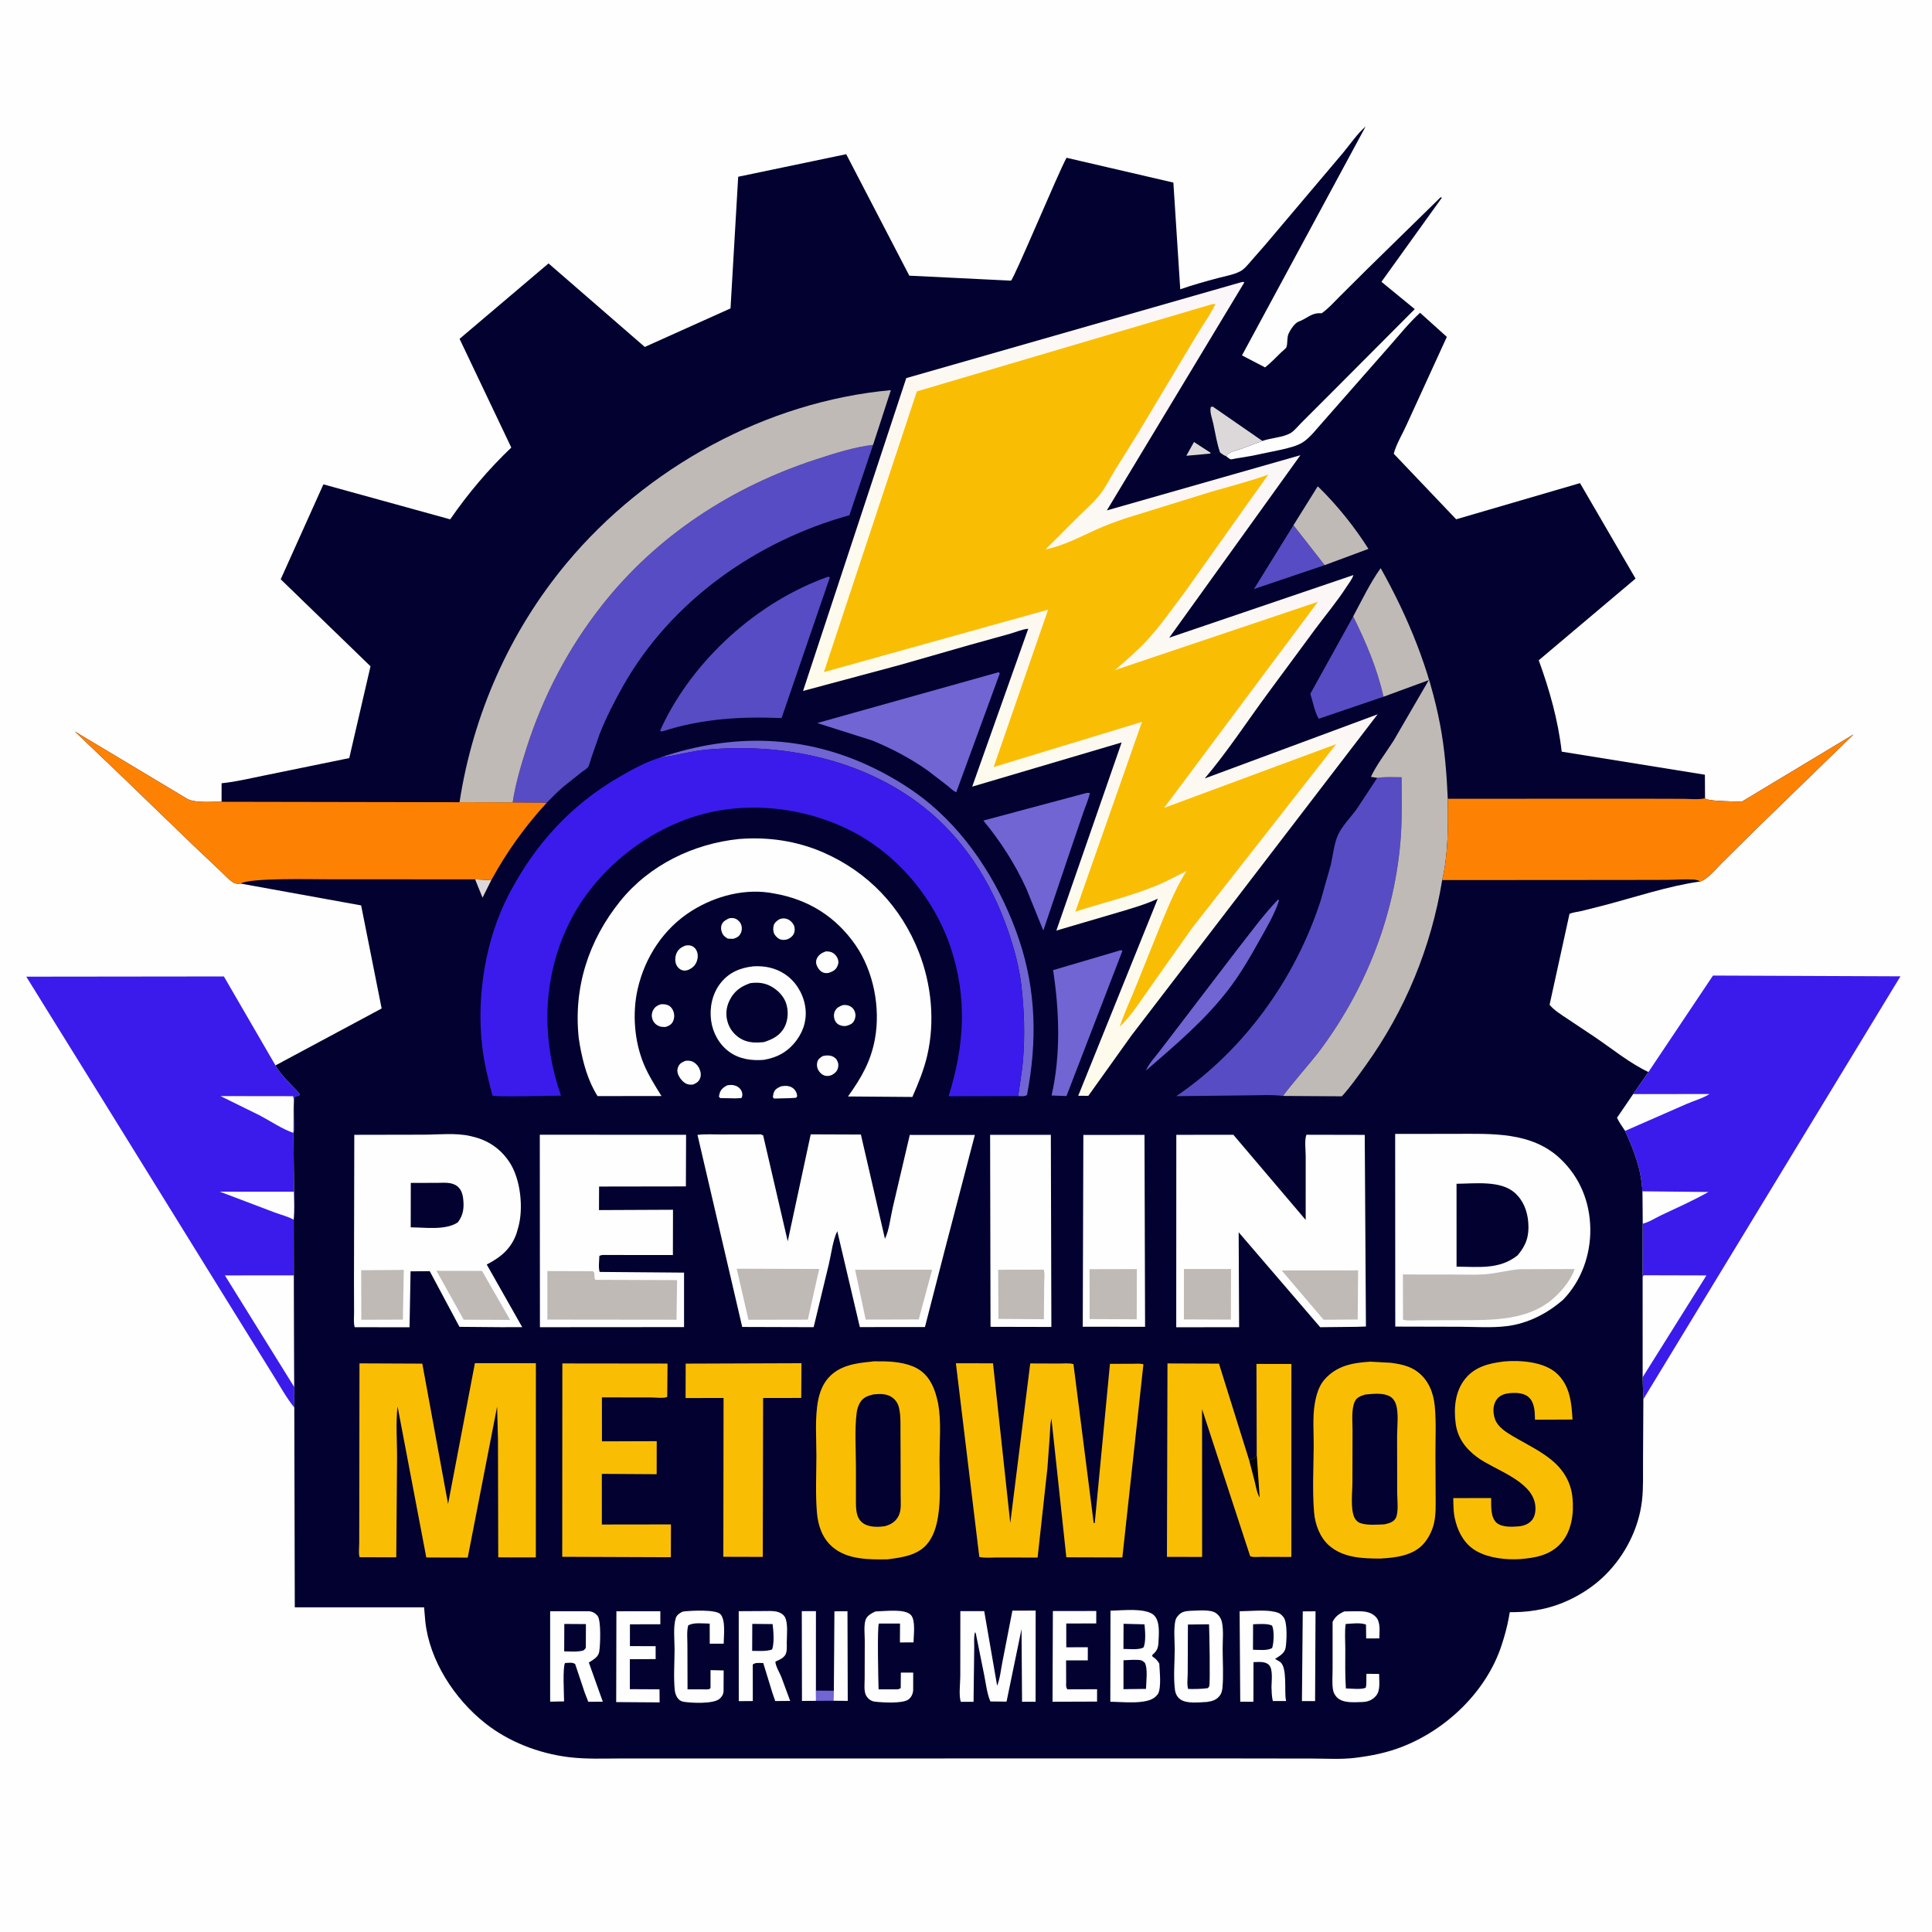 <svg version="1.1" xmlns="http://www.w3.org/2000/svg" style="display: block;" viewBox="0 0 2048 2048" width="1024" height="1024">
<defs>
	<linearGradient id="Gradient1" gradientUnits="userSpaceOnUse" x1="937.866" y1="865.271" x2="1454.46" y2="499.22">
		<stop class="stop0" offset="0" stop-opacity="1" stop-color="rgb(254,251,235)"/>
		<stop class="stop1" offset="1" stop-opacity="1" stop-color="rgb(251,246,249)"/>
	</linearGradient>
</defs>
<path transform="translate(0,0)" fill="rgb(254,254,254)" d="M -0 -0 L 2048 0 L 2048 2048 L -0 2048 L -0 -0 z"/>
<path transform="translate(0,0)" fill="rgb(59,27,235)" d="M 1747.41 1136.38 L 1815.84 1034.13 L 2014.56 1034.94 L 1742.03 1483.22 L 1741.18 1460.08 L 1741.16 1353.78 L 1741.29 1297.15 L 1740.98 1262.84 C 1739.82 1239.47 1732.23 1219.85 1722.63 1198.81 C 1719.67 1194.3 1716.23 1189.77 1714.05 1184.84 L 1731.14 1159.79 L 1747.41 1136.38 z"/>
<path transform="translate(0,0)" fill="rgb(254,254,254)" d="M 1740.98 1262.84 L 1811 1263.56 C 1794.78 1272.67 1778 1280.15 1761.19 1288.06 C 1755.05 1290.95 1747.88 1295.71 1741.29 1297.15 L 1740.98 1262.84 z"/>
<path transform="translate(0,0)" fill="rgb(254,254,254)" d="M 1731.14 1159.79 L 1812.17 1159.71 C 1805.4 1164.09 1795.52 1166.91 1787.94 1170.19 L 1722.63 1198.81 C 1719.67 1194.3 1716.23 1189.77 1714.05 1184.84 L 1731.14 1159.79 z"/>
<path transform="translate(0,0)" fill="rgb(254,254,254)" d="M 1741.16 1353.78 L 1742.5 1351.83 L 1808.9 1352 L 1741.18 1460.08 L 1741.16 1353.78 z"/>
<path transform="translate(0,0)" fill="rgb(59,27,235)" d="M 311.966 1492.07 C 303.579 1481.72 296.843 1469.27 289.741 1457.98 L 243.005 1382.62 L 110.576 1168.66 L 54.385 1078.11 L 27.869 1035.31 L 237.324 1035.07 L 292.031 1129.38 L 292.563 1130.33 C 297.118 1138.13 303.909 1144.89 310.075 1151.47 C 312.758 1154.33 316.01 1157.14 318.016 1160.5 C 314.527 1163.33 312.234 1160 311.756 1165.5 C 311.055 1173.57 311.712 1182.34 311.696 1190.48 C 311.69 1193.77 312.287 1197.88 311.05 1200.93 L 311.769 1263.29 C 311.795 1273.02 312.515 1283.31 311.365 1292.96 L 311.495 1351.95 L 311.943 1470.39 L 311.966 1492.07 z"/>
<path transform="translate(0,0)" fill="rgb(254,254,254)" d="M 311.365 1292.96 C 305.85 1289.68 297.271 1287.61 291.15 1285.26 L 233.035 1263.22 L 311.769 1263.29 C 311.795 1273.02 312.515 1283.31 311.365 1292.96 z"/>
<path transform="translate(0,0)" fill="rgb(254,254,254)" d="M 233.747 1161.89 L 310.675 1161.99 C 311.878 1165.49 311.217 1170.56 311.2 1174.34 L 311.05 1200.93 C 299.095 1196.86 286.837 1188.42 275.57 1182.5 L 233.747 1161.89 z"/>
<path transform="translate(0,0)" fill="rgb(254,254,254)" d="M 311.943 1470.39 L 238.402 1351.99 L 311.495 1351.95 L 311.943 1470.39 z"/>
<path transform="translate(0,0)" fill="rgb(2,1,47)" d="M 234.876 849.912 L 234.914 830.268 C 249.78 828.836 265.039 825.077 279.688 822.141 L 370.225 803.61 L 392.759 706.299 L 297.563 614.08 L 342.824 513.427 L 477.228 550.526 C 495.974 523.277 518.012 497.23 541.997 474.448 L 487.16 359.195 L 581.478 279.232 L 683.492 367.787 L 774.379 326.935 L 782.51 187.371 L 897.017 163.459 L 963.903 292.216 L 1071.64 297.509 C 1074.68 296.229 1122.21 182.115 1130.58 167.247 L 1243.82 193.535 L 1251.11 306.671 C 1264.11 302.078 1277.73 298.352 1291.04 294.781 C 1298.65 292.738 1307.52 291.306 1314.5 287.712 C 1319.08 285.357 1322.76 280.607 1326.11 276.773 L 1341.5 259.18 L 1423.24 162.544 C 1431.01 153.264 1438.56 141.935 1447.64 134.033 L 1316.56 376.727 L 1341.02 389.453 C 1347.18 384.646 1352.67 378.75 1358.28 373.323 C 1359.29 372.35 1363.15 369.321 1363.59 368.182 C 1365.25 363.851 1363.89 358.285 1365.96 353.691 C 1367.78 349.657 1372.45 342.359 1376.72 340.861 C 1385.26 337.869 1389.65 331.718 1399.59 332.013 L 1401 332.079 C 1408.12 327.162 1414.19 320.208 1420.31 314.112 L 1448.66 285.909 L 1527.11 209.087 L 1528.49 209.5 L 1464.39 298.719 L 1499.7 327.672 L 1406.94 420.748 L 1379.35 448.331 C 1375.91 451.745 1371.78 457.058 1367.59 459.353 C 1359.54 463.766 1347.2 464.186 1338.18 467.407 L 1315 476.053 C 1309.51 477.897 1303.21 478.607 1299.74 483.563 C 1300.96 484.411 1303.19 486.482 1304.5 486.885 C 1305.23 487.11 1308.74 486.221 1309.6 486.084 L 1327.12 483.179 L 1359.03 476.5 C 1366.15 474.769 1374.25 472.964 1380.59 469.144 C 1388.71 464.248 1396.85 453.124 1403.35 446.08 L 1473.06 366.771 C 1483.49 354.954 1493.68 342.133 1505.34 331.557 L 1533.7 357.114 L 1491.06 450.294 C 1486.91 459.64 1479.88 471.17 1477.44 480.981 L 1543.6 550.47 L 1674.88 512.128 L 1733.75 613.33 L 1631.13 699.912 C 1642.54 731.26 1651.68 763.541 1655.47 796.783 L 1807.26 821.238 L 1807.41 846.155 L 1808.22 846.805 C 1812.74 849.478 1839.42 849.47 1846.26 849.893 L 1964.8 778.505 L 1863.9 876.5 L 1824.53 915.505 C 1818.97 921.008 1809.63 932.474 1802.17 934.439 C 1767.95 939.282 1733.59 950.989 1700.18 959.721 L 1676.53 965.696 C 1672.38 966.67 1667.69 967.037 1663.76 968.639 L 1642.61 1065.1 C 1647.24 1070.8 1654.98 1075.6 1661.13 1079.71 L 1690.02 1098.96 C 1708.39 1111.34 1727.42 1127.03 1747.41 1136.38 L 1731.14 1159.79 L 1714.05 1184.84 C 1716.23 1189.77 1719.67 1194.3 1722.63 1198.81 C 1732.23 1219.85 1739.82 1239.47 1740.98 1262.84 L 1741.29 1297.15 L 1741.16 1353.78 L 1741.18 1460.08 L 1742.03 1483.22 L 1741.67 1548.82 C 1741.54 1562.62 1742.16 1577.15 1740.57 1590.82 C 1737.14 1620.34 1722.72 1648.58 1701.72 1669.49 C 1684.36 1686.78 1660.2 1700.05 1636.29 1705.36 C 1625.79 1707.69 1615.73 1708.85 1604.97 1708.97 C 1604.54 1708.97 1600.49 1708.94 1600.44 1708.98 C 1600.33 1709.08 1599.5 1714.35 1599.39 1714.92 C 1597.52 1724.99 1594.76 1734.96 1591.53 1744.68 C 1575.36 1793.37 1533.05 1833.71 1485.62 1851.94 C 1469.56 1858.11 1453.56 1861.25 1436.58 1863.37 C 1421.83 1865.21 1406.12 1864.17 1391.25 1864.14 L 1311.45 1864.03 L 1037.17 1864.03 L 743.648 1864.08 L 659.52 1864.05 C 640.521 1864.06 621.222 1864.98 602.347 1862.58 C 570.847 1858.56 539.348 1846.47 514.319 1826.67 C 481.874 1801 455.266 1760.42 450.833 1718.69 L 449.55 1703.81 L 312.487 1703.83 L 311.966 1492.07 L 311.943 1470.39 L 311.495 1351.95 L 311.365 1292.96 C 312.515 1283.31 311.795 1273.02 311.769 1263.29 L 311.05 1200.93 C 312.287 1197.88 311.69 1193.77 311.696 1190.48 C 311.712 1182.34 311.055 1173.57 311.756 1165.5 C 312.234 1160 314.527 1163.33 318.016 1160.5 C 316.01 1157.14 312.758 1154.33 310.075 1151.47 C 303.909 1144.89 297.118 1138.13 292.563 1130.33 L 292.031 1129.38 L 404.566 1069.03 L 382.821 959.768 L 255.124 936.631 L 252.586 936.812 C 250.46 936.783 248.686 936.427 246.88 935.233 C 241.981 931.993 237.223 926.604 232.914 922.565 L 203.779 895.01 L 130.467 824.178 L 79.315 775.38 L 198.24 846.684 C 206.645 851.585 224.635 849.652 234.876 849.912 z"/>
<path transform="translate(0,0)" fill="rgb(220,216,217)" d="M 503.648 932.152 L 520.762 933.055 L 511.506 951.548 L 503.648 932.152 z"/>
<path transform="translate(0,0)" fill="rgb(220,216,217)" d="M 1265.68 468.547 L 1283.24 479.947 L 1283 480.811 L 1274.45 481.617 L 1257.53 483.132 L 1265.68 468.547 z"/>
<path transform="translate(0,0)" fill="rgb(113,100,211)" d="M 864.907 1792.11 L 883.926 1792.27 L 883.509 1802.88 L 864.964 1802.96 L 864.907 1792.11 z"/>
<path transform="translate(0,0)" fill="rgb(254,254,254)" d="M 828.108 1151.5 C 832.45 1150.88 836.157 1150.64 840.011 1153.09 C 842.523 1154.69 844.361 1157.56 844.822 1160.5 C 845.149 1162.59 845.215 1161.69 843.886 1163.7 L 837.25 1164.1 L 820.5 1164.52 L 819.276 1163 C 819.535 1161.21 819.781 1159.21 820.5 1157.54 C 821.873 1154.36 825.099 1152.75 828.108 1151.5 z"/>
<path transform="translate(0,0)" fill="rgb(254,254,254)" d="M 770.764 1150.5 C 774.166 1149.88 777.234 1149.82 780.5 1151.21 C 783.249 1152.38 785.508 1154.65 786.439 1157.5 C 787.226 1159.91 787.099 1161.78 786 1163.97 L 780.003 1164.32 L 763.5 1164.03 L 762.054 1162.5 L 762.881 1158.88 C 764.165 1154.64 767.055 1152.56 770.764 1150.5 z"/>
<path transform="translate(0,0)" fill="rgb(254,254,254)" d="M 772.821 973.5 C 774.762 973.093 776.005 972.974 777.994 973.369 C 781.008 973.968 783.859 976.402 785.212 979.123 C 786.708 982.133 786.733 985.939 785.347 988.979 C 783.639 992.725 781.242 993.849 777.5 995.148 C 775.511 995.295 773.491 995.085 771.5 994.98 C 768.933 993.384 766.95 992.185 765.64 989.284 C 764.245 986.193 763.813 982.616 765.335 979.5 C 766.83 976.442 769.897 974.851 772.821 973.5 z"/>
<path transform="translate(0,0)" fill="rgb(254,254,254)" d="M 872.1 1119.5 C 874.658 1118.81 877.608 1118.58 880.229 1119.1 C 882.837 1119.62 885.575 1121.16 886.965 1123.5 C 888.633 1126.31 889.084 1128.6 888.375 1131.76 C 887.507 1135.63 885.145 1137.5 881.922 1139.5 C 879.806 1140.21 878.238 1140.81 875.95 1140.51 C 872.591 1140.08 870.128 1138.26 868.199 1135.58 C 866.292 1132.93 865.596 1129.75 866.214 1126.55 C 866.939 1122.79 869.103 1121.37 872.1 1119.5 z"/>
<path transform="translate(0,0)" fill="rgb(254,254,254)" d="M 893.342 1065.5 C 895.491 1065.19 897.432 1065.27 899.5 1065.97 C 902.75 1067.08 904.994 1069.27 906.145 1072.5 C 907.302 1075.75 907.011 1078.7 905.5 1081.82 C 903.814 1085.3 900.998 1086.35 897.5 1087.39 C 894.962 1088.06 892.209 1087.49 889.806 1086.5 C 887.523 1085.55 885.842 1083.61 884.933 1081.35 C 883.661 1078.18 883.64 1074.31 885.333 1071.28 C 887.122 1068.08 890.039 1066.67 893.342 1065.5 z"/>
<path transform="translate(0,0)" fill="rgb(254,254,254)" d="M 826.027 974.5 C 828.475 973.634 830.279 973.258 832.876 973.777 C 836.344 974.471 839.344 976.981 841.104 980 C 842.535 982.457 842.798 985.805 841.944 988.5 C 840.832 992.009 838.587 993.675 835.5 995.385 C 833.091 996.258 830.54 996.665 828 996.037 C 825.067 995.312 822.647 993.025 821.063 990.5 C 819.553 988.092 819.361 984.197 820.016 981.5 C 820.838 978.108 823.27 976.327 826.027 974.5 z"/>
<path transform="translate(0,0)" fill="rgb(254,254,254)" d="M 875.409 1008.5 C 877.457 1008.57 879.364 1008.57 881.301 1009.35 C 884.67 1010.72 887.153 1013.56 888.255 1017 C 889.242 1020.08 888.623 1022.72 887.004 1025.5 C 885.111 1028.75 881.903 1030.16 878.5 1031.28 C 876.114 1031.68 874.255 1031.71 872.039 1030.69 C 869.064 1029.33 866.779 1026.1 865.684 1023.1 C 864.791 1020.65 864.829 1018.31 865.95 1015.97 C 867.885 1011.93 871.376 1009.97 875.409 1008.5 z"/>
<path transform="translate(0,0)" fill="rgb(254,254,254)" d="M 700.767 1064.5 C 702.779 1064.4 705.087 1064.55 707.033 1065.15 C 710.006 1066.07 712.197 1068.28 713.443 1071.09 C 715.105 1074.85 715.143 1079.09 713.346 1082.81 C 711.678 1086.26 708.953 1087.49 705.5 1088.63 C 703.346 1088.62 700.875 1088.69 698.849 1087.86 C 695.507 1086.49 693.221 1084.32 691.831 1080.95 C 690.531 1077.8 690.666 1074.08 692.228 1071.06 C 694.182 1067.27 696.825 1065.72 700.767 1064.5 z"/>
<path transform="translate(0,0)" fill="rgb(254,254,254)" d="M 726.732 1124.5 C 728.904 1124.26 730.883 1124.29 733 1124.93 C 736.422 1125.96 739.535 1129.12 741.093 1132.26 C 742.732 1135.57 743.5 1139.3 742.186 1142.84 C 740.738 1146.74 738.184 1148.2 734.5 1149.7 C 732.506 1149.84 730.905 1149.88 728.954 1149.32 C 724.471 1148.03 720.744 1143.36 718.963 1139.23 C 717.722 1136.35 717.695 1133.59 718.979 1130.7 C 720.547 1127.18 723.291 1125.79 726.732 1124.5 z"/>
<path transform="translate(0,0)" fill="rgb(254,254,254)" d="M 726.076 1002.5 C 728.366 1001.97 730.829 1001.8 733.074 1002.68 C 735.486 1003.63 737.294 1005.32 738.379 1007.67 C 740.206 1011.62 739.957 1015.83 738.314 1019.81 C 736.574 1024.02 733.513 1026.36 729.5 1028.19 C 727.131 1028.8 725.651 1029.21 723.25 1028.5 C 720.506 1027.69 718.23 1025.49 717.021 1022.88 C 715.246 1019.05 715.533 1014.08 717.227 1010.28 C 719.042 1006.2 722.132 1004.21 726.076 1002.5 z"/>
<path transform="translate(0,0)" fill="rgb(254,254,254)" d="M 1380.99 1708.13 L 1394.52 1708.04 L 1394.05 1803.25 L 1380.11 1803.2 L 1380.99 1708.13 z"/>
<path transform="translate(0,0)" fill="rgb(254,254,254)" d="M 883.926 1792.27 L 884.511 1708.08 L 898.359 1707.95 L 898.66 1803.02 L 883.509 1802.88 L 883.926 1792.27 z"/>
<path transform="translate(0,0)" fill="rgb(220,216,217)" d="M 1299.74 483.563 C 1297.11 482.575 1295.5 481.397 1293.33 479.689 C 1289.87 469.844 1288.3 459.042 1286.08 448.86 C 1284.88 443.362 1282.22 437.101 1283.42 431.5 L 1285.5 430.961 L 1338.18 467.407 L 1315 476.053 C 1309.51 477.897 1303.21 478.607 1299.74 483.563 z"/>
<path transform="translate(0,0)" fill="rgb(254,254,254)" d="M 864.964 1802.96 L 850.119 1803.06 L 849.932 1707.86 L 864.935 1707.87 L 864.907 1792.11 L 864.964 1802.96 z"/>
<path transform="translate(0,0)" fill="rgb(87,76,195)" d="M 1371.12 556.744 L 1404.22 599.078 L 1329.22 624.41 L 1371.12 556.744 z"/>
<path transform="translate(0,0)" fill="rgb(254,254,254)" d="M 1424.87 1708.18 L 1438.26 1707.97 C 1445.61 1707.95 1453.11 1708.31 1458.46 1714.02 C 1463.77 1719.68 1462.19 1729.48 1462.15 1736.78 L 1448.2 1736.8 L 1448.02 1722.12 C 1442.22 1719.86 1432.73 1721.09 1426.46 1721.5 C 1425.3 1729.84 1426.06 1739.03 1426.07 1747.46 C 1426.08 1761.55 1425.72 1775.74 1426.69 1789.8 C 1431.97 1789.87 1443.41 1791.33 1447.8 1788.97 L 1448.36 1785.5 L 1448.45 1774.31 L 1461.93 1774.43 C 1461.85 1781.84 1463.6 1791.89 1458.64 1797.65 C 1454.73 1802.2 1449.86 1804.07 1444 1804.22 C 1435.71 1804.44 1423.56 1805.73 1417.19 1799.24 C 1415.26 1797.27 1413.81 1794.79 1413.22 1792.08 C 1411.73 1785.22 1412.66 1776.17 1412.6 1769.08 L 1412.6 1719.19 C 1415.66 1713.38 1419.01 1711 1424.87 1708.18 z"/>
<path transform="translate(0,0)" fill="rgb(254,254,254)" d="M 1116.09 1707.78 L 1162.1 1707.72 L 1162.07 1720.9 L 1130.28 1721 L 1130.3 1746.2 L 1153.14 1746.13 L 1153.11 1760.06 L 1130.09 1760.1 L 1130.18 1783.25 C 1130.19 1786.33 1129.64 1788.24 1131.5 1790.76 L 1162.96 1790.65 L 1162.92 1803.76 L 1115.73 1803.92 L 1116.09 1707.78 z"/>
<path transform="translate(0,0)" fill="rgb(254,254,254)" d="M 653.412 1708.01 L 699.989 1707.98 L 699.99 1721.79 L 667.771 1721.84 L 667.725 1744.97 L 695.001 1744.99 L 695.019 1758.71 L 667.67 1758.83 L 667.665 1777.87 L 667.667 1790.58 L 699.108 1790.76 L 699.243 1804.61 L 653.2 1804.29 L 653.412 1708.01 z"/>
<path transform="translate(0,0)" fill="rgb(254,254,254)" d="M 927.896 1708.23 L 931.5 1708.02 C 940.057 1707.81 959.445 1705.33 965.611 1711.97 C 970.783 1717.55 968.483 1733.66 968.349 1741.02 L 953.955 1741.06 L 954.072 1721.01 L 931.678 1721.03 C 929.765 1723.98 931.02 1781.71 931.345 1790.78 L 951.5 1790.79 C 952.904 1790.55 953.579 1790.18 954.804 1789.5 L 954.943 1773.01 L 968.04 1773.02 L 968.001 1791.5 C 967.823 1795.4 966.192 1799.04 963.07 1801.46 C 956.987 1806.16 934.844 1804.75 927.128 1803.78 C 923.404 1803.31 920.431 1800.99 918.426 1797.88 C 915.454 1793.26 916.587 1784.72 916.58 1779.43 L 916.677 1739.73 C 916.709 1733.2 915.556 1723.49 917.449 1717.41 C 918.936 1712.63 923.758 1710.27 927.896 1708.23 z"/>
<path transform="translate(0,0)" fill="rgb(254,254,254)" d="M 723.36 1708.5 L 726.5 1707.98 C 733.913 1707.32 758.761 1706.06 763.561 1711 C 769.506 1717.11 767.167 1734.25 767.145 1742.36 L 752.355 1742.38 L 752.304 1721.11 C 745.858 1721.02 734.863 1719.56 729.5 1723.07 C 727.815 1729.52 728.711 1737.58 728.694 1744.25 L 728.817 1790.76 L 749.5 1790.81 C 751.585 1790.67 751.42 1790.95 753.169 1789.5 L 753.199 1770.4 L 767.118 1770.73 L 767.006 1793 C 766.689 1796.38 765.114 1798.89 762.5 1801.01 C 755.888 1806.37 732.901 1805.33 724.502 1803.93 C 721.785 1803.47 719.586 1801.92 718.031 1799.64 C 716.533 1797.45 715.551 1794.32 715.283 1791.7 C 713.867 1777.86 715.043 1762.49 715.071 1748.5 C 715.091 1738.42 713.466 1725.01 716.285 1715.5 C 717.373 1711.82 720.241 1710.17 723.36 1708.5 z"/>
<path transform="translate(0,0)" fill="rgb(113,100,211)" d="M 1354.89 953.5 L 1355.79 954.625 C 1351.19 969.128 1342.39 983.726 1335 997 C 1325.03 1014.91 1314.68 1032.73 1302.16 1049.02 C 1276.93 1081.86 1245.87 1107.81 1214.78 1134.84 C 1217.76 1127.21 1225.8 1119.07 1230.75 1112.25 L 1311.41 1006.66 C 1325.4 988.975 1339.23 969.683 1354.89 953.5 z"/>
<path transform="translate(0,0)" fill="rgb(191,186,182)" d="M 1371.12 556.744 L 1396.88 515.473 C 1416.69 534.612 1435.97 558.572 1450.61 581.84 L 1404.22 599.078 L 1371.12 556.744 z"/>
<path transform="translate(0,0)" fill="rgb(254,254,254)" d="M 1314.05 1708 C 1325.33 1707.94 1340.61 1706.11 1351.42 1708.62 L 1352.5 1708.89 C 1356.26 1709.77 1358.24 1711.25 1360.64 1714.34 C 1364.89 1719.82 1364.02 1739.39 1362.86 1746.5 C 1361.87 1752.54 1356.29 1755.49 1351.62 1758.5 L 1352.56 1759.04 L 1354 1759.9 L 1356.99 1761.71 C 1364.77 1767.51 1361.33 1792.23 1363.06 1801.74 L 1363.33 1803.17 L 1349.27 1803.19 C 1348.05 1798.19 1347.98 1793.37 1347.82 1788.25 C 1347.91 1782.28 1349.5 1769.73 1345.42 1765.19 C 1341.41 1760.75 1334.17 1761.87 1328.76 1761.92 L 1328.66 1803.95 L 1314.7 1803.88 L 1314.05 1708 z"/>
<path transform="translate(0,0)" fill="rgb(2,1,47)" d="M 1328.33 1721.8 C 1333.54 1721.6 1344.13 1720.71 1348.5 1723.3 C 1350.89 1728.43 1350.36 1741.79 1348.5 1747.02 C 1343.19 1750.04 1334.3 1748.86 1328.21 1748.78 L 1328.33 1721.8 z"/>
<path transform="translate(0,0)" fill="rgb(254,254,254)" d="M 783.084 1707.92 L 809.073 1707.78 C 813.57 1707.8 818.811 1707.41 823.186 1708.35 C 826.6 1709.08 830.271 1711.06 832.046 1714.18 C 835.553 1720.35 834.022 1733.95 834.004 1740.98 C 833.994 1744.8 834.481 1750.11 832.781 1753.62 C 831.003 1757.3 826.632 1759.32 823.129 1760.84 L 821.948 1761.34 C 821.948 1765.76 826.527 1773.4 828.322 1777.83 L 837.614 1803.05 L 821.793 1803.18 L 818.648 1794.14 L 809.085 1762.89 C 805.504 1762.96 800.59 1762.04 797.972 1764.5 L 798.009 1803.18 L 783.136 1803.3 L 783.084 1707.92 z"/>
<path transform="translate(0,0)" fill="rgb(2,1,47)" d="M 797.445 1721.39 L 818.987 1721.6 C 819.946 1728.77 820.926 1741.8 818.466 1748.5 C 812.197 1750.77 804.005 1749.96 797.338 1749.99 L 797.445 1721.39 z"/>
<path transform="translate(0,0)" fill="rgb(254,254,254)" d="M 583.179 1708 L 624 1708 C 628.003 1708.18 630.999 1709.89 633.484 1712.97 C 637.383 1717.82 636.374 1744.54 635.166 1751.05 C 634.445 1754.93 631.662 1757.5 628.504 1759.58 L 625.604 1761.48 L 624.208 1762.39 L 638.996 1803.88 L 623.599 1803.94 L 619.971 1794.67 L 609.716 1764 C 606.959 1761.81 602.52 1762.77 599 1762.85 C 596.257 1767.18 597.95 1796.39 597.949 1803.56 L 583.171 1803.84 L 583.179 1708 z"/>
<path transform="translate(0,0)" fill="rgb(2,1,47)" d="M 598.194 1721.45 L 621.099 1721.6 L 621.013 1741.66 C 620.978 1742.76 621.182 1746.13 620.815 1747 C 620.378 1748.04 619.286 1748.67 618.521 1749.5 C 612.394 1751.39 604.488 1750.55 598.061 1750.52 L 598.194 1721.45 z"/>
<path transform="translate(0,0)" fill="rgb(87,76,195)" d="M 1466.57 738.58 L 1397.93 761.902 C 1393.69 755.283 1391.54 743.081 1388.99 735.446 L 1434.42 653.414 C 1447.99 680.869 1459.87 708.55 1466.57 738.58 z"/>
<path transform="translate(0,0)" fill="rgb(254,254,254)" d="M 1262.21 1707.5 C 1269.36 1707.42 1282.48 1705.83 1288.56 1709.7 C 1292.15 1711.98 1294.49 1715.72 1295.35 1719.85 C 1297.15 1728.5 1296.05 1738.85 1296.06 1747.77 C 1296.08 1761.32 1297.1 1775.94 1295.83 1789.35 C 1295.58 1791.95 1294.82 1795.02 1293.25 1797.15 C 1289.56 1802.15 1285.03 1803.36 1279.19 1804.18 C 1271.14 1804.46 1257.95 1806.32 1251.13 1801.34 C 1247.89 1798.98 1246.07 1795.42 1245.54 1791.5 C 1243.7 1777.83 1245.21 1762.4 1245.24 1748.48 C 1245.26 1739.12 1244.03 1727.67 1245.82 1718.5 C 1246.26 1716.23 1247.11 1714.68 1248.58 1712.93 C 1252.46 1708.31 1256.45 1707.87 1262.21 1707.5 z"/>
<path transform="translate(0,0)" fill="rgb(2,1,47)" d="M 1259.24 1722.07 L 1281.63 1721.81 C 1282 1728.22 1283 1784.47 1281.85 1787.5 C 1281.55 1788.28 1280.85 1788.83 1280.35 1789.5 C 1273.51 1790.47 1266.47 1790.48 1259.57 1790.4 C 1257.96 1786.79 1259.05 1777.77 1259.03 1773.59 L 1259.24 1722.07 z"/>
<path transform="translate(0,0)" fill="rgb(254,254,254)" d="M 1177.17 1707.37 C 1189 1707.27 1215.41 1703.92 1223.64 1712.6 C 1229.83 1719.11 1228.46 1732.48 1228.02 1741 C 1227.73 1746.57 1226.6 1749.88 1222.32 1753.53 L 1221.5 1754.21 L 1221.5 1755.82 C 1224.81 1758.21 1226.92 1759.88 1228.89 1763.5 C 1229.25 1771.35 1231.31 1788.86 1227.5 1795.71 L 1225.01 1798.46 C 1215.88 1807.33 1189.56 1803.97 1176.98 1803.92 L 1177.17 1707.37 z"/>
<path transform="translate(0,0)" fill="rgb(2,1,47)" d="M 1191.03 1721.29 L 1213.22 1721.87 C 1213.86 1728.02 1214.96 1741.02 1212.03 1746.5 C 1206.57 1749.16 1197.05 1747.95 1190.89 1747.93 L 1191.03 1721.29 z"/>
<path transform="translate(0,0)" fill="rgb(2,1,47)" d="M 1190.95 1759.94 C 1195.82 1759.82 1205.46 1758.85 1210 1760.06 C 1210.88 1760.29 1212.66 1761.92 1213.49 1762.5 C 1216.98 1768.74 1214.93 1782.95 1214.82 1790.3 L 1190.94 1790.59 L 1190.95 1759.94 z"/>
<path transform="translate(0,0)" fill="rgb(113,100,211)" d="M 699.771 803.025 C 776.502 776.898 853.553 778.563 926.842 814.479 C 948.181 824.936 968.748 837.68 986.913 853.053 C 1030.27 889.749 1062.19 942.451 1080.21 995.92 C 1098.58 1050.43 1099.4 1104.68 1088.68 1160.75 C 1086.07 1162.54 1082.51 1161.9 1079.35 1161.89 C 1080.99 1148.72 1083.52 1135.76 1084.54 1122.5 C 1086.52 1096.65 1085.72 1070.96 1082.75 1045.23 C 1080.36 1024.55 1074.87 1004.61 1068.01 985 C 1050.25 934.284 1021.18 888.528 978.564 855.08 C 914.504 804.803 830.169 787.554 750.224 794.557 C 733.025 796.064 716.699 800.961 699.771 803.025 z"/>
<path transform="translate(0,0)" fill="rgb(254,254,254)" d="M 1073.2 1707.33 L 1097.85 1707.28 L 1097.77 1803.94 L 1083.41 1803.96 L 1082.86 1726.9 L 1066.99 1803.79 L 1049.83 1803.61 C 1046.24 1795.12 1045.09 1784.65 1043.29 1775.61 L 1034.73 1733.19 C 1034.76 1732.34 1034.02 1730.83 1033.73 1730.01 C 1032.11 1733.6 1032.82 1742.14 1032.72 1746.29 L 1032 1803.98 L 1018.49 1804 C 1016.19 1797.23 1017.94 1784.27 1017.94 1776.9 L 1018 1707.87 L 1043.31 1707.84 L 1057 1786.91 C 1060.09 1779.38 1060.96 1769.94 1062.55 1761.95 L 1073.2 1707.33 z"/>
<path transform="translate(0,0)" fill="rgb(113,100,211)" d="M 1187.11 1007.5 L 1188.94 1007.19 L 1189.8 1008 L 1130.51 1161.84 L 1114.69 1161.3 C 1124.54 1118.44 1122.99 1071.57 1116.31 1028.38 L 1187.11 1007.5 z"/>
<path transform="translate(0,0)" fill="rgb(113,100,211)" d="M 1151.98 840.5 L 1155.36 840.5 C 1153.94 847.259 1150.91 853.988 1148.63 860.52 L 1136.74 895.306 L 1105.96 986.403 L 1087.95 942.038 C 1076.06 915.9 1060.63 891.909 1042.37 869.818 L 1151.98 840.5 z"/>
<path transform="translate(0,0)" fill="rgb(254,254,254)" d="M 798.537 1024.35 C 810.345 1023.61 821.833 1025.91 831.79 1032.49 C 843.155 1040 850.869 1052.3 853.328 1065.63 C 855.736 1078.68 852.672 1091.19 844.908 1102 C 836.008 1114.39 824.608 1120.97 809.714 1123.48 C 796.858 1124.58 783.637 1122.75 773 1114.95 C 762.348 1107.14 755.602 1094.95 753.813 1081.92 C 751.927 1068.18 755.036 1053.41 763.67 1042.32 C 772.581 1030.89 784.422 1025.93 798.537 1024.35 z"/>
<path transform="translate(0,0)" fill="rgb(2,1,47)" d="M 795.333 1042.19 C 802.24 1041.29 808.588 1041.56 815.039 1044.44 C 822.595 1047.81 829.972 1054.64 832.934 1062.5 C 835.961 1070.53 835.688 1080.81 831.753 1088.5 C 826.999 1097.79 819.025 1101.71 809.615 1104.71 C 802.047 1105.48 794.467 1105.51 787.458 1102.22 C 780.439 1098.93 774.674 1092.78 772 1085.5 C 768.896 1077.05 769.39 1068.45 773.38 1060.41 C 778.239 1050.61 785.244 1045.66 795.333 1042.19 z"/>
<path transform="translate(0,0)" fill="rgb(113,100,211)" d="M 1058.79 712.5 L 1059.75 714.031 L 1013.68 839.813 C 1010.32 838.521 1006.69 834.762 1003.8 832.45 L 983.273 816.698 C 965.021 803.885 945.292 793.452 924.689 785.002 L 866.232 766.459 L 1058.79 712.5 z"/>
<path transform="translate(0,0)" fill="rgb(249,190,4)" d="M 726.861 1445.5 L 849.583 1445.06 L 849.337 1481.9 L 808.926 1481.92 L 808.649 1607.15 L 808.564 1650.37 L 766.779 1650.26 L 767.008 1481.91 L 726.746 1482 L 726.861 1445.5 z"/>
<path transform="translate(0,0)" fill="rgb(87,76,195)" d="M 877.367 611.5 C 878.687 611.344 877.894 611.318 879.694 612 L 828.504 761.216 C 785.807 759.381 744.604 761.778 703.5 774.879 L 700.848 775.473 L 699.864 774.5 L 701.991 769.565 C 735.804 698.509 803.348 637.874 877.367 611.5 z"/>
<path transform="translate(0,0)" fill="rgb(254,254,254)" d="M 1049.56 1202.99 L 1113.94 1202.94 L 1114.5 1406.63 L 1049.99 1406.48 L 1049.56 1202.99 z"/>
<path transform="translate(0,0)" fill="rgb(191,186,182)" d="M 1058.09 1345.99 L 1106.36 1345.88 C 1107.88 1349.63 1106.9 1356.18 1106.87 1360.27 L 1106.57 1398.43 L 1058.42 1398.08 L 1058.09 1345.99 z"/>
<path transform="translate(0,0)" fill="rgb(254,254,254)" d="M 1148.4 1203.08 L 1213.22 1203.03 L 1213.83 1406.45 L 1147.77 1406.4 L 1148.4 1203.08 z"/>
<path transform="translate(0,0)" fill="rgb(191,186,182)" d="M 1155 1345.4 L 1205.13 1345.26 L 1204.97 1398.49 L 1155.07 1398.27 L 1155 1345.4 z"/>
<path transform="translate(0,0)" fill="rgb(249,190,4)" d="M 596.123 1445.3 L 707.614 1445.43 L 707.286 1480.78 C 703.653 1482.58 694.582 1481.36 690.057 1481.35 L 638.047 1481.27 L 638.101 1527.89 L 696.163 1527.7 L 696.085 1562.72 L 637.961 1562.36 L 637.985 1594.67 L 637.995 1616.05 L 711.236 1615.95 L 711.135 1650.72 L 595.991 1650.28 L 596.123 1445.3 z"/>
<path transform="translate(0,0)" fill="rgb(249,190,4)" d="M 1593.24 1443.37 L 1594.24 1443.2 C 1611.85 1441.65 1637.03 1443.5 1650.5 1456.11 C 1664.28 1469.01 1665.93 1487.14 1666.94 1504.76 L 1627.11 1504.95 L 1627.09 1503.02 C 1626.99 1495.6 1626.41 1486.38 1620.46 1481.07 C 1614.8 1476.02 1605.65 1476.1 1598.5 1477.05 C 1594.17 1477.62 1589.55 1479.51 1586.86 1483.09 C 1583.49 1487.57 1582.62 1493.09 1583.38 1498.51 C 1584 1503 1585.21 1506.61 1588.04 1510.21 C 1593.26 1516.84 1602.38 1521.69 1609.68 1525.83 C 1621.35 1532.44 1633.57 1538.72 1644.06 1547.14 C 1657.08 1557.58 1665.32 1570.99 1666.92 1587.75 C 1668.48 1604.05 1666.13 1622.76 1655.01 1635.47 C 1643.45 1648.68 1627.76 1651.37 1611.24 1652.72 C 1596.42 1653.61 1578.7 1651.71 1565.52 1644.45 C 1553.66 1637.91 1546.7 1626.48 1543.22 1613.71 L 1542.77 1612 C 1540.6 1604.12 1540.7 1596.16 1540.53 1588.05 L 1580.69 1587.97 C 1580.79 1595.96 1579.87 1608 1586.19 1613.96 C 1591.59 1619.06 1602.47 1618.66 1609.5 1618.04 C 1615.14 1617.54 1620.59 1615.66 1624.2 1611.07 C 1627.64 1606.69 1628.15 1599.83 1627.28 1594.52 C 1623.11 1569.14 1584.44 1558.39 1566.04 1544.82 C 1553.92 1535.89 1545.2 1524.62 1543.12 1509.28 C 1540.89 1492.87 1542.38 1474.86 1553.2 1461.53 C 1563.44 1448.92 1577.9 1445.25 1593.24 1443.37 z"/>
<path transform="translate(0,0)" fill="rgb(249,190,4)" d="M 1332.19 1541.69 L 1331.89 1445.8 L 1368.92 1445.84 L 1368.87 1650.43 L 1337.18 1650.32 C 1333.97 1650.31 1327.9 1651.06 1325.21 1649.57 L 1274.23 1493.72 L 1274.3 1650.42 L 1237.01 1650.34 L 1237.57 1445.3 L 1292.21 1445.52 L 1292.52 1446.71 L 1324.14 1547.82 L 1328.95 1546.27 L 1329.97 1545.97 L 1332.19 1541.69 z"/>
<path transform="translate(0,0)" fill="rgb(0,0,4)" d="M 1332.19 1541.69 L 1335.3 1587.5 C 1332.38 1582.38 1331.52 1576.61 1330.16 1570.93 L 1324.14 1547.82 L 1328.95 1546.27 L 1329.97 1545.97 L 1332.19 1541.69 z"/>
<path transform="translate(0,0)" fill="rgb(249,190,4)" d="M 1452.62 1443.43 L 1474.3 1444.62 L 1476 1444.86 C 1485.35 1446.13 1494.85 1448.27 1502.54 1454.08 C 1514.24 1462.92 1519.47 1476 1520.87 1490.2 C 1522.6 1507.71 1521.51 1526.34 1521.63 1543.99 L 1521.83 1584.99 C 1521.86 1594.44 1522.26 1604.36 1520.33 1613.68 C 1518.65 1621.76 1514.5 1630.37 1509.04 1636.5 C 1497.76 1649.15 1479.49 1651.2 1463.6 1652.11 C 1444.82 1652.18 1424.08 1651.48 1409.12 1638.53 C 1399.24 1629.98 1394.08 1616.15 1393 1603.34 C 1391.06 1580.34 1392.4 1556.42 1392.57 1533.35 C 1392.68 1518.86 1391.28 1502.45 1393.66 1488.25 C 1395.16 1479.28 1397.8 1469.5 1403.88 1462.52 C 1416.94 1447.54 1433.82 1444.62 1452.62 1443.43 z"/>
<path transform="translate(0,0)" fill="rgb(2,1,47)" d="M 1447.11 1478.28 C 1454.51 1477.53 1464.8 1476.41 1471.77 1479.44 C 1476.05 1481.3 1478.43 1484.57 1479.85 1488.89 C 1482.81 1497.93 1480.99 1512.49 1480.98 1522.09 L 1481.07 1582.47 C 1481.07 1589.48 1482.88 1603.27 1479.45 1609.44 C 1477.11 1613.66 1471.83 1614.89 1467.51 1615.88 C 1459.8 1616.13 1449.67 1617.11 1442.35 1614.67 C 1439.31 1613.66 1436.85 1611.25 1435.57 1608.33 C 1431.41 1598.91 1433.62 1581.59 1433.62 1571.08 L 1433.74 1516.19 C 1433.77 1507.07 1432.28 1493.69 1436.23 1485.46 C 1438.4 1480.95 1442.7 1479.8 1447.11 1478.28 z"/>
<path transform="translate(0,0)" fill="rgb(249,190,4)" d="M 923.748 1443.42 C 925.916 1442.79 929.441 1443.14 931.74 1443.1 C 944.455 1442.85 960.762 1444.23 971.985 1450.47 C 983.814 1457.05 989.651 1468.52 992.909 1481.2 L 993.354 1482.98 L 994.549 1488.23 C 997.849 1506.88 995.955 1528.41 995.906 1547.39 C 995.856 1566.84 997.52 1588.56 994.358 1607.69 C 992.713 1617.63 990.099 1627.04 983.97 1635.24 C 973.877 1648.75 956.203 1650.97 940.74 1652.98 C 921.331 1653.21 898.472 1653.41 882.791 1640.13 C 871.777 1630.8 867.192 1617.59 865.995 1603.51 C 864.326 1583.87 865.373 1563.49 865.409 1543.75 C 865.445 1524.58 863.625 1503.22 867.237 1484.46 C 868.891 1475.87 872.127 1467.44 877.947 1460.79 C 889.651 1447.42 907.094 1444.94 923.748 1443.42 z"/>
<path transform="translate(0,0)" fill="rgb(2,1,47)" d="M 925.757 1478.14 C 932.416 1477.5 939.363 1477.13 945.179 1480.96 C 949.376 1483.73 951.998 1487.75 953.045 1492.62 L 953.318 1494 C 954.874 1501.47 954.488 1509.53 954.533 1517.14 L 954.678 1549.07 L 954.749 1585.36 C 954.749 1592.1 955.683 1600.71 952.575 1606.84 C 949.379 1613.14 944.53 1615.98 937.991 1617.85 C 931.507 1618.75 924.018 1618.97 917.872 1616.33 C 913.488 1614.44 910.304 1610.78 908.875 1606.25 C 906.989 1600.26 907.336 1592.93 907.325 1586.68 L 907.331 1556.12 C 907.36 1537.07 905.759 1516.09 908.127 1497.28 C 908.535 1494.03 909.719 1490.37 911.267 1487.5 C 914.53 1481.46 919.446 1479.71 925.757 1478.14 z"/>
<path transform="translate(0,0)" fill="rgb(87,76,195)" d="M 1459.94 824.577 C 1468.33 823.326 1477.29 823.924 1485.77 823.935 C 1485.91 847.514 1486.45 871.405 1484.3 894.902 C 1476.92 975.432 1445.49 1052.85 1396.5 1117.02 C 1391.69 1123.32 1360.77 1159.31 1360.33 1161.75 C 1347.77 1160.16 1333.62 1161.18 1320.89 1161.16 L 1246.91 1161.98 C 1319.06 1112.84 1373.09 1037.49 1399.92 954.795 L 1410.57 917.225 C 1412.97 907.039 1414.24 893.691 1418.66 884.346 C 1422.9 875.391 1432.31 865.728 1438.17 857.647 L 1459.94 824.577 z"/>
<path transform="translate(0,0)" fill="rgb(254,254,254)" d="M 572.208 1202.87 L 727.276 1202.91 L 727.078 1257.64 L 635.046 1257.79 L 634.963 1282.74 L 713.405 1282.39 L 713.303 1330.41 L 638.5 1330.33 C 637.385 1330.5 636.418 1330.87 635.356 1331.24 C 635.269 1335.85 634.147 1344.18 635.703 1348.29 L 725.124 1349.03 L 725.126 1406.78 L 572.349 1406.89 L 572.208 1202.87 z"/>
<path transform="translate(0,0)" fill="rgb(191,186,182)" d="M 580.219 1347.38 L 628 1347.53 C 631.606 1348.28 629.051 1353.66 631.019 1356.67 L 717.745 1356.96 L 717.151 1398.96 L 580.26 1398.81 L 580.219 1347.38 z"/>
<path transform="translate(0,0)" fill="rgb(249,190,4)" d="M 1013.28 1445.1 L 1052.62 1445.18 L 1070.93 1614.47 L 1092.09 1445.3 L 1122.52 1445.41 C 1127.25 1445.41 1133.42 1444.73 1137.9 1446 L 1159.35 1614.5 L 1160.47 1614.5 L 1176.6 1445.73 L 1200.57 1445.66 C 1204.25 1445.66 1208.56 1445.17 1212.07 1446.19 L 1210.27 1462.76 L 1189.73 1650.97 L 1130.36 1650.79 L 1114.54 1503.61 C 1113.14 1509.98 1113.15 1516.51 1112.75 1523 L 1110.34 1555.92 L 1099.9 1651.08 L 1057.39 1650.99 C 1051.29 1650.97 1044.03 1651.77 1038.11 1650.45 L 1013.28 1445.1 z"/>
<path transform="translate(0,0)" fill="rgb(191,186,182)" d="M 1434.42 653.414 C 1443.53 636.494 1452.42 617.841 1463.57 602.239 C 1492.84 654.483 1515.51 709.703 1526.66 768.704 C 1531.51 794.375 1533.57 820.654 1534.69 846.728 C 1535.16 874.439 1535.23 905.837 1528.77 932.935 C 1517.21 1003.87 1489.58 1071.23 1447.55 1129.59 C 1439.56 1140.69 1431.65 1152.01 1422.43 1162.13 L 1360.33 1161.75 C 1360.77 1159.31 1391.69 1123.32 1396.5 1117.02 C 1445.49 1052.85 1476.92 975.432 1484.3 894.902 C 1486.45 871.405 1485.91 847.514 1485.77 823.935 C 1477.29 823.924 1468.33 823.326 1459.94 824.577 L 1453.2 823.5 C 1459.39 810.326 1469.41 797.577 1477.26 785.184 L 1514.58 720.951 L 1466.57 738.58 C 1459.87 708.55 1447.99 680.869 1434.42 653.414 z"/>
<path transform="translate(0,0)" fill="rgb(253,130,4)" d="M 1807.41 846.155 L 1808.22 846.805 C 1812.74 849.478 1839.42 849.47 1846.26 849.893 L 1964.8 778.505 L 1863.9 876.5 L 1824.53 915.505 C 1818.97 921.008 1809.63 932.474 1802.17 934.439 C 1800.02 932.999 1798.1 932.575 1795.5 932.4 C 1786.26 931.779 1776.41 932.591 1767.13 932.7 L 1718.82 932.798 L 1528.77 932.935 C 1535.23 905.837 1535.16 874.439 1534.69 846.728 L 1738.87 846.655 L 1784.75 846.78 C 1791.85 846.815 1800.64 847.914 1807.41 846.155 z"/>
<path transform="translate(0,0)" fill="rgb(249,190,4)" d="M 381.069 1445.22 L 447.649 1445.51 L 474.973 1594.32 L 503.426 1445 L 568.066 1445.06 L 568.004 1650.93 L 528.153 1650.86 L 527.87 1525.25 L 526.958 1491.05 L 495.809 1651.12 L 451.898 1651 L 421.448 1490.94 C 419.337 1508.52 421.01 1527.74 420.891 1545.5 L 420.048 1650.82 L 381.204 1650.73 C 379.914 1646.88 380.776 1640.25 380.782 1636.09 L 380.85 1599.14 L 381.069 1445.22 z"/>
<path transform="translate(0,0)" fill="rgb(253,130,4)" d="M 255.124 936.631 L 252.586 936.812 C 250.46 936.783 248.686 936.427 246.88 935.233 C 241.981 931.993 237.223 926.604 232.914 922.565 L 203.779 895.01 L 130.467 824.178 L 79.315 775.38 L 198.24 846.684 C 206.645 851.585 224.635 849.652 234.876 849.912 L 487.114 850.37 L 543.454 850.511 L 579.772 850.717 C 556.719 875.714 537.063 903.198 520.762 933.055 L 503.648 932.152 L 345.345 932.056 C 330.858 932.114 265.013 930.365 255.124 936.631 z"/>
<path transform="translate(0,0)" fill="rgb(254,254,254)" d="M 375.562 1202.95 L 448.448 1202.81 C 464.274 1202.8 483.963 1200.6 499.301 1204.43 L 501 1204.88 L 502.855 1205.33 C 519.564 1209.59 533.348 1220.07 541.926 1235.04 C 551.937 1252.51 554.805 1280.87 549.572 1300.35 L 549.1 1302 L 547.621 1307.21 C 542.003 1323.61 530.808 1332.77 515.963 1340.44 L 553.561 1406.82 L 531.25 1406.88 L 487.049 1406.5 L 455.548 1347.51 L 435.22 1347.66 L 434.139 1406.95 L 376.022 1406.9 C 374.606 1402.52 375.354 1396.15 375.331 1391.5 L 375.228 1357.69 L 375.562 1202.95 z"/>
<path transform="translate(0,0)" fill="rgb(191,186,182)" d="M 382.852 1346.5 L 428.032 1346.16 L 427.102 1398.85 L 383.021 1399 L 382.852 1346.5 z"/>
<path transform="translate(0,0)" fill="rgb(191,186,182)" d="M 462.692 1347.11 L 510.952 1347.21 L 540.731 1399.15 L 491.525 1398.93 L 462.692 1347.11 z"/>
<path transform="translate(0,0)" fill="rgb(2,1,47)" d="M 435.469 1253.92 L 463.29 1253.88 C 470.342 1253.87 478.371 1252.79 484.378 1257.19 C 488.524 1260.22 490.275 1265.06 490.897 1269.99 C 492.117 1279.65 491.41 1288 485.218 1295.81 C 472.254 1304.39 450.659 1301.11 435.376 1301.02 L 435.469 1253.92 z"/>
<path transform="translate(0,0)" fill="rgb(254,254,254)" d="M 1246.94 1202.95 L 1307.42 1202.92 L 1384.08 1293.18 L 1384.1 1225.6 C 1384.13 1219.32 1382.59 1208.31 1384.88 1202.88 L 1446.68 1203.01 L 1447.95 1406.15 L 1437.98 1406.5 L 1399.46 1406.9 L 1313.03 1306.25 L 1313.51 1406.91 L 1246.86 1406.93 L 1246.94 1202.95 z"/>
<path transform="translate(0,0)" fill="rgb(191,186,182)" d="M 1255.04 1345.19 L 1304.96 1345.18 L 1304.8 1398.83 L 1254.99 1398.62 L 1255.04 1345.19 z"/>
<path transform="translate(0,0)" fill="rgb(191,186,182)" d="M 1358.65 1346.75 L 1439.64 1346.62 L 1439.24 1398.72 L 1403.07 1399 L 1358.65 1346.75 z"/>
<path transform="translate(0,0)" fill="rgb(87,76,195)" d="M 543.454 850.511 C 546.501 830.769 552.17 811.547 558.269 792.556 C 575.86 737.775 602.358 687.099 637.927 641.873 C 696.362 567.569 776.4 515.73 865.932 486.68 C 885.121 480.454 905.412 473.957 925.504 471.555 L 900.411 546.174 C 801.549 573.603 711.373 637.105 660.392 727.338 C 651.114 743.76 642.686 760.389 635.681 777.922 L 626.905 803.098 C 626.037 805.728 624.84 811.028 623.322 813.224 C 622.204 814.84 618.487 817.032 616.861 818.315 L 597.556 833.659 C 591.269 838.999 585.512 844.803 579.772 850.717 L 543.454 850.511 z"/>
<path transform="translate(0,0)" fill="rgb(191,186,182)" d="M 487.114 850.37 C 501.461 757.329 540.32 669.336 600.681 596.921 C 685.367 495.321 812.315 425.662 944.364 413.564 L 925.504 471.555 C 905.412 473.957 885.121 480.454 865.932 486.68 C 776.4 515.73 696.362 567.569 637.927 641.873 C 602.358 687.099 575.86 737.775 558.269 792.556 C 552.17 811.547 546.501 830.769 543.454 850.511 L 487.114 850.37 z"/>
<path transform="translate(0,0)" fill="rgb(254,254,254)" d="M 1478.93 1201.99 L 1542.32 1201.94 C 1581.03 1201.91 1623.44 1199.45 1653.91 1228.21 C 1674.78 1247.92 1685.39 1274.05 1685.8 1302.55 C 1686.19 1330.01 1676.39 1357.69 1657.2 1377.53 C 1640.51 1392.22 1619.79 1402.93 1597.54 1405.73 C 1581.32 1407.77 1563.77 1406.49 1547.39 1406.41 L 1479.03 1406.25 L 1478.93 1201.99 z"/>
<path transform="translate(0,0)" fill="rgb(2,1,47)" d="M 1543.99 1254.84 C 1562.86 1254.72 1590.38 1251.04 1605.45 1264.19 C 1614.75 1272.31 1619.11 1283.77 1620.04 1295.86 C 1621.14 1310.09 1617.88 1319.9 1608.74 1330.68 C 1589.4 1346.13 1567.17 1342.77 1544.02 1342.72 L 1543.99 1254.84 z"/>
<path transform="translate(0,0)" fill="rgb(191,186,182)" d="M 1610.72 1345.41 L 1669.19 1345.23 C 1665.75 1355.48 1658.62 1364.49 1651.15 1372.14 C 1623.13 1400.87 1581.62 1399.36 1544.75 1399.44 L 1506.03 1399.54 C 1500.1 1399.54 1492.92 1400.34 1487.25 1399.02 L 1487.13 1350.98 L 1543.26 1351.06 C 1553.45 1351.05 1563.97 1351.56 1574.11 1350.8 C 1586.44 1349.89 1598.34 1346.44 1610.72 1345.41 z"/>
<path transform="translate(0,0)" fill="rgb(254,254,254)" d="M 783.174 889.406 C 813.845 886.887 844.667 891.339 872.887 903.713 C 920.316 924.509 955.278 961.341 974.084 1009.48 C 987.423 1043.62 991.238 1082.57 982.993 1118.5 C 979.446 1133.95 973.501 1148.36 967.151 1162.82 L 898.911 1162.3 C 912.903 1142.68 923.013 1125.53 927.453 1101.41 C 933.533 1068.38 926.03 1029.36 906.798 1001.69 C 885.859 971.575 856.894 953.508 820.969 947.207 C 790.806 941.1 758.83 949.467 733.188 965.56 C 703.548 984.162 683.634 1014.61 675.941 1048.49 C 670.176 1073.88 672.366 1103.53 682.34 1127.7 C 687.244 1139.58 694.428 1150.95 701.215 1161.84 L 633.426 1161.89 C 623.201 1145.76 618.043 1126.62 614.683 1108 L 613.508 1100.47 C 607.698 1046.88 623.937 996.618 657.714 954.906 C 688.506 916.882 735.099 894.377 783.174 889.406 z"/>
<path transform="translate(0,0)" fill="rgb(254,254,254)" d="M 806.528 1202.5 L 808.959 1203.5 L 835.028 1315.81 L 859.39 1202.46 L 912.579 1202.66 L 938.074 1313.13 C 942.516 1304.41 944.054 1289.71 946.347 1280.11 L 964.414 1203.05 L 1033.4 1203.06 L 1001.76 1324.05 L 980.488 1406.71 L 911.45 1406.77 L 887.539 1305.09 C 882.81 1314.76 881.149 1329.4 878.609 1340.11 L 862.508 1406.86 L 786.784 1406.63 L 739.375 1203.03 C 747.365 1202.01 755.863 1202.59 763.946 1202.57 L 806.528 1202.5 z"/>
<path transform="translate(0,0)" fill="rgb(191,186,182)" d="M 906.447 1345.99 L 988.109 1345.94 L 976.703 1388.18 L 973.908 1398.64 L 917.655 1398.81 L 906.447 1345.99 z"/>
<path transform="translate(0,0)" fill="rgb(191,186,182)" d="M 780.951 1344.91 L 868.398 1345.15 L 858.332 1389.92 L 856.394 1398.88 L 793.398 1399.01 L 780.951 1344.91 z"/>
<path transform="translate(0,0)" fill="rgb(59,27,235)" d="M 699.771 803.025 C 716.699 800.961 733.025 796.064 750.224 794.557 C 830.169 787.554 914.504 804.803 978.564 855.08 C 1021.18 888.528 1050.25 934.284 1068.01 985 C 1074.87 1004.61 1080.36 1024.55 1082.75 1045.23 C 1085.72 1070.96 1086.52 1096.65 1084.54 1122.5 C 1083.52 1135.76 1080.99 1148.72 1079.35 1161.89 L 1005.5 1162.08 C 1022.35 1108.73 1025.62 1057.34 1007.52 1003.77 C 989.68 950.958 949.8 904.006 899.485 879.377 C 847.867 854.111 785.261 848.364 730.653 867.405 C 676.554 886.268 627.548 928.241 602.572 980.102 C 574.848 1037.67 573.827 1101.64 594.723 1161.43 C 584.716 1161.36 525.01 1163.23 522.005 1161.28 C 517.378 1143.93 513.072 1126.37 511.056 1108.49 C 505.071 1055.42 514.634 995.474 539.456 947.977 C 567.18 894.925 604.952 853.401 656.868 823.355 C 670.77 815.309 684.398 807.874 699.771 803.025 z"/>
<path transform="translate(0,0)" fill="url(#Gradient1)" d="M 1314.55 299.5 L 1318 298.694 L 1318.96 299.5 L 1173.31 541.051 L 1378.51 482.521 L 1239.45 675.973 L 1434.66 609.596 C 1433.43 613.848 1429.82 618.311 1427.4 622.055 C 1417.37 637.551 1405.54 651.684 1394.51 666.457 L 1344.72 733.925 C 1322.23 764.342 1301.54 796.288 1277.07 825.184 L 1460.33 757.205 L 1199.19 1097.91 L 1153.68 1161.63 L 1142.97 1161.55 L 1227.31 952.629 C 1213.91 958.948 1199.22 963 1185.07 967.268 L 1119.78 986.438 L 1188.99 787.039 L 1030.56 833.875 L 1089.98 666.506 C 1083.97 666.926 1076.91 670.035 1071.04 671.692 L 1027.93 683.676 L 953.469 705.011 L 851.267 732.418 L 960.676 400.803 L 1314.55 299.5 z"/>
<path transform="translate(0,0)" fill="rgb(249,190,4)" d="M 1284.69 322.5 C 1286.03 322.31 1287.16 322.299 1288.5 322.328 C 1282.08 335.062 1273.47 346.837 1266.26 359.154 L 1206.34 459.271 L 1181.38 499.294 C 1176.39 507.511 1171.8 516.905 1165.87 524.413 C 1159.5 532.489 1151.2 539.67 1143.85 546.89 L 1108.39 582.352 C 1127.55 578.442 1143.97 569.552 1161.61 561.577 C 1171.72 557.004 1182.1 553.164 1192.6 549.58 L 1284.44 521.113 C 1304.56 515.279 1324.77 510.263 1344.48 503.077 L 1322.68 533.622 L 1257.01 626.239 C 1243.69 643.843 1231.14 662.154 1216.2 678.462 C 1205.72 689.898 1193.53 700.163 1181.84 710.34 L 1397.04 637.946 L 1234.02 856.381 L 1416.39 788.8 L 1263.78 983.629 L 1218.51 1047.66 C 1208.65 1061.66 1199.16 1076.49 1186.9 1088.51 C 1192.16 1072.76 1199.45 1057.55 1205.52 1042.09 L 1232.06 976.182 C 1239.64 958.122 1247.19 940.053 1257.62 923.409 C 1246.29 929.047 1234.98 935.212 1223.21 939.886 C 1196.04 950.678 1167.76 957.468 1139.97 966.291 L 1210.56 765.224 L 1053.34 813.063 L 1111.04 646.258 L 873.375 712.453 L 971.913 414.888 L 1284.69 322.5 z"/>
</svg>